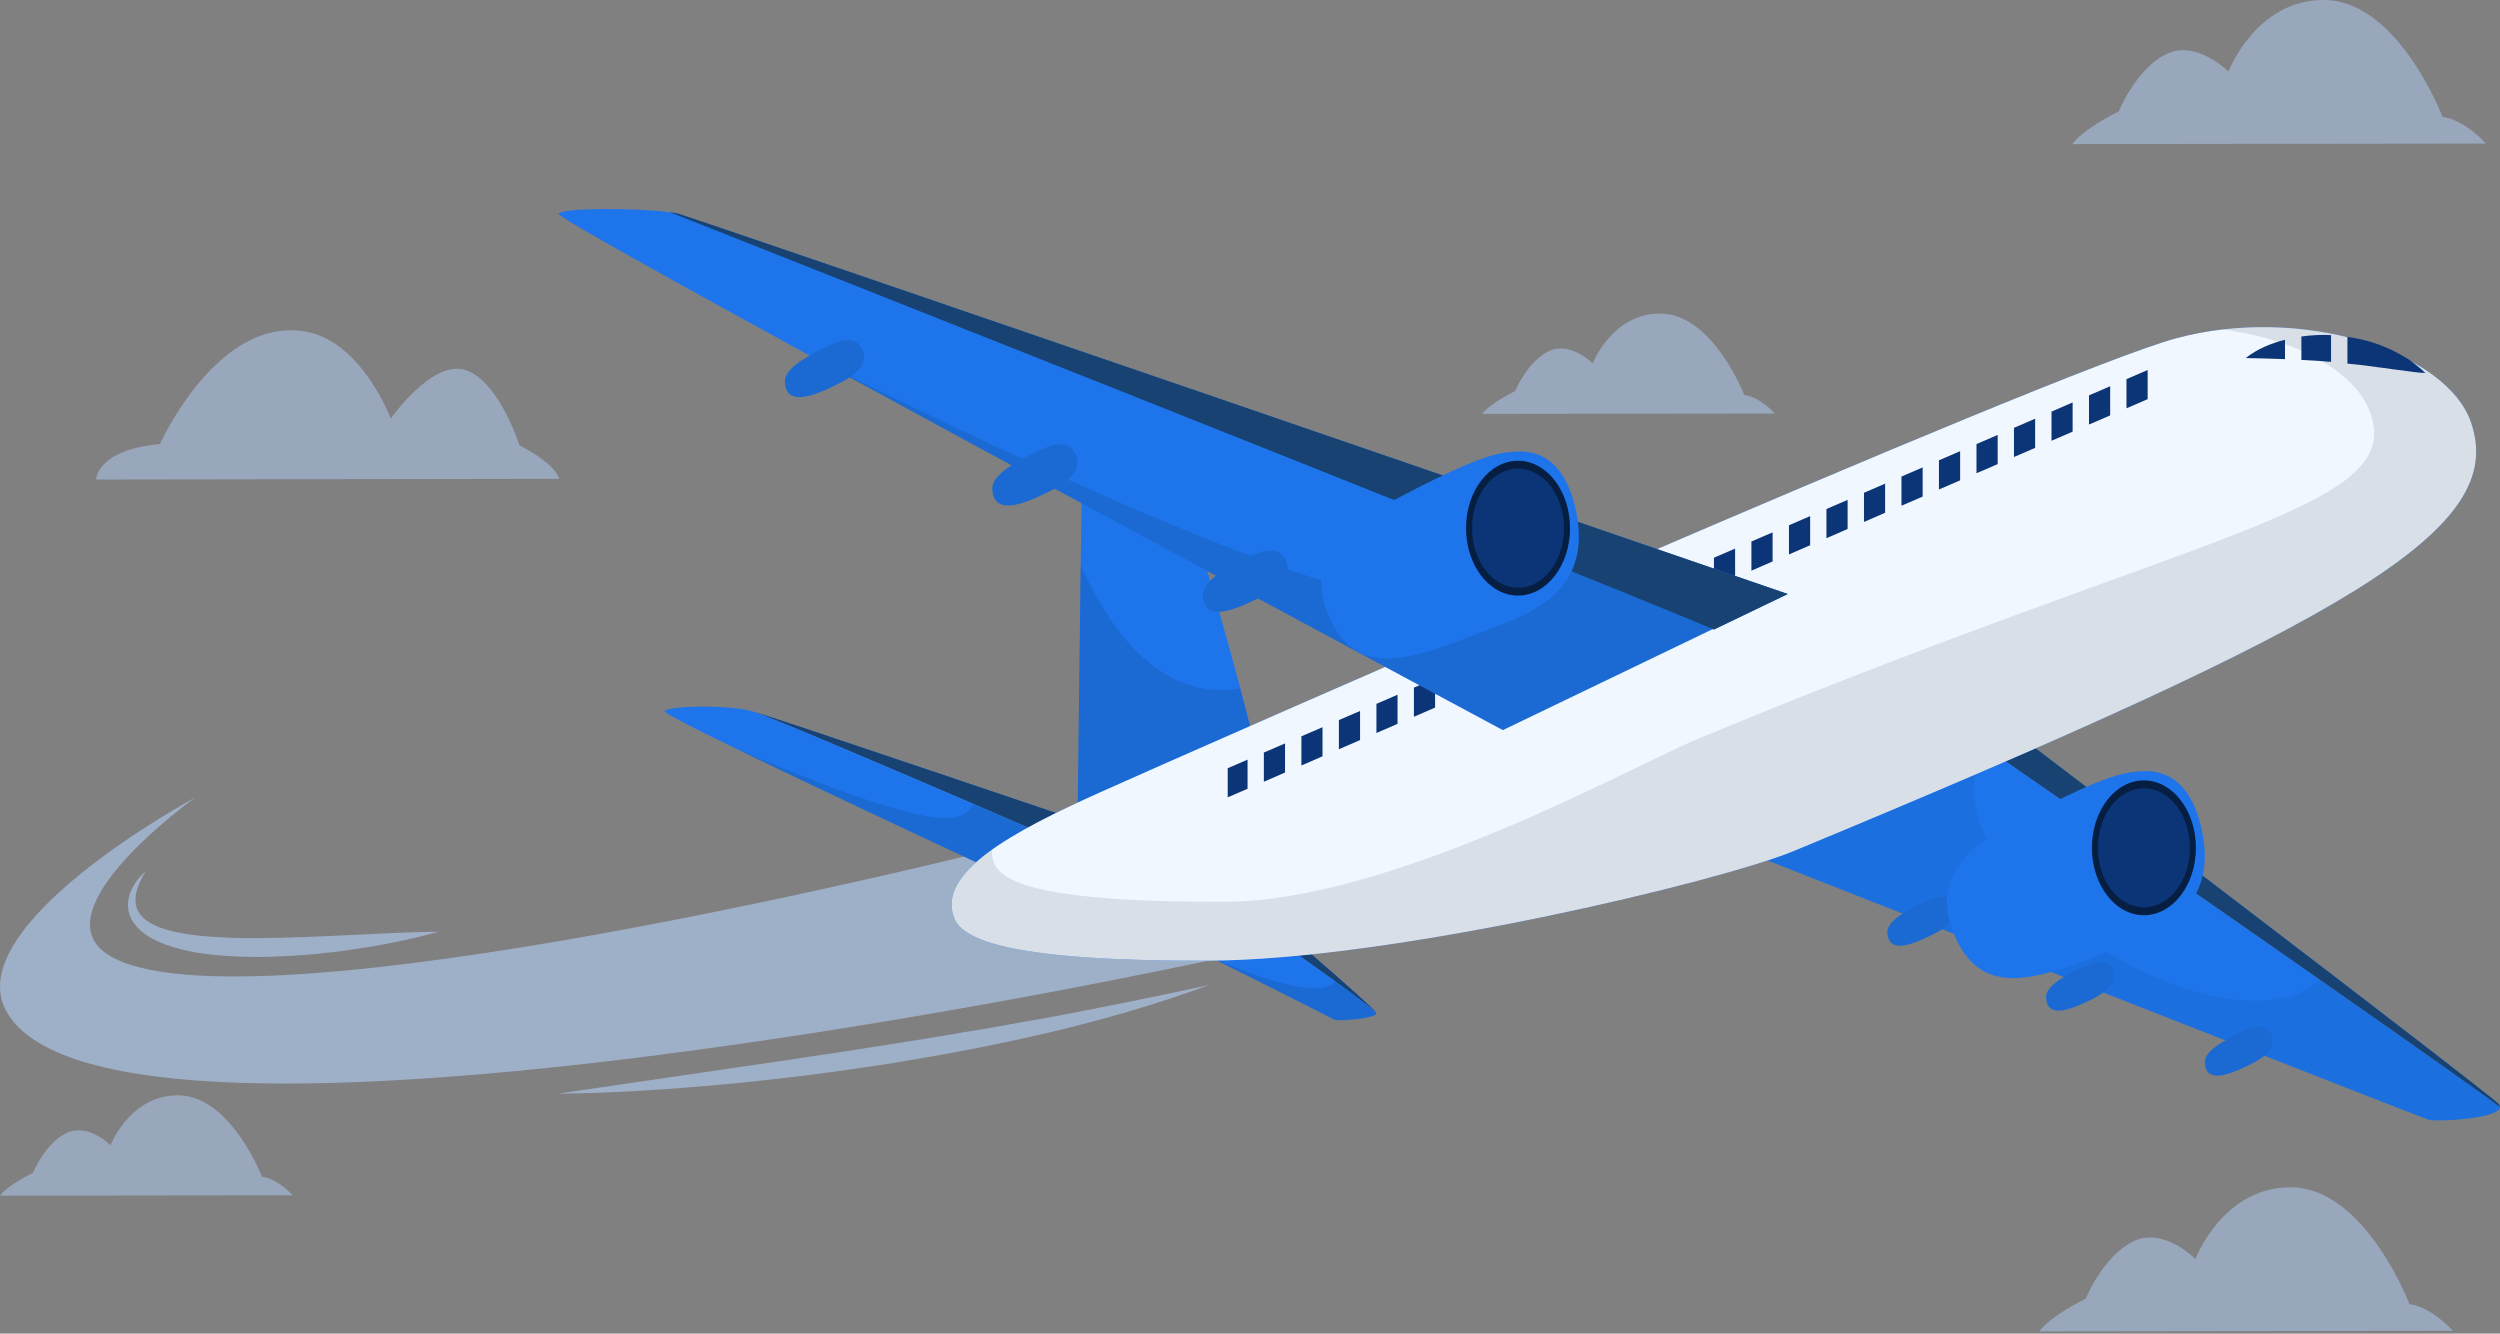 <svg width="598" height="319" viewBox="0 0 598 319" fill="none" xmlns="http://www.w3.org/2000/svg">
    <rect x="0" y="0" width="598" height="319" fill="#808080" stroke="none"/>
    <g clip-path="url(#clip0_26_1952)">
    <g opacity="0.6">
    <path d="M289.132 229.755C289.132 229.755 27.776 286.66 1.699 242.225C-10.452 221.502 46.768 190.721 46.768 190.721C46.768 190.721 8.692 217.846 26.061 228.511C58.449 248.4 237.237 203.252 237.237 203.252L289.132 229.74V229.755Z" fill="#B3CEF8"/>
    <path d="M133.583 261.583L172.66 255.863C179.153 254.862 185.676 254.013 192.153 252.981C198.661 252.04 205.138 251.024 211.631 250.008C218.108 248.976 224.601 247.975 231.063 246.822C237.556 245.836 243.988 244.516 250.465 243.454C263.374 241.027 276.238 238.433 289.132 235.626C276.769 240.238 264.027 243.833 251.193 246.928C244.761 248.415 238.314 249.81 231.822 251.054C225.344 252.329 218.836 253.375 212.329 254.498C205.806 255.439 199.283 256.44 192.73 257.244C189.453 257.654 186.176 258.033 182.9 258.382C179.623 258.761 176.346 259.11 173.055 259.383C159.933 260.597 146.751 261.492 133.553 261.598L133.583 261.583Z" fill="#B3CEF8"/>
    <path d="M34.936 208.274C34.42 209.017 33.98 209.806 33.616 210.625C33.237 211.429 32.918 212.248 32.706 213.083C32.478 213.917 32.403 214.752 32.403 215.54C32.478 216.329 32.6 217.103 32.964 217.77C33.586 219.121 34.799 220.152 36.21 220.911C37.606 221.7 39.229 222.231 40.852 222.671C44.159 223.475 47.648 223.914 51.167 224.097C54.671 224.37 58.236 224.415 61.786 224.385C65.351 224.385 68.916 224.294 72.496 224.142C76.076 224.051 79.656 223.839 83.251 223.687C90.441 223.384 97.632 222.913 104.913 222.883C97.889 224.794 90.775 226.236 83.585 227.222C81.795 227.51 79.989 227.737 78.184 227.904C76.379 228.086 74.574 228.314 72.754 228.435C69.128 228.708 65.472 228.86 61.816 228.921C54.505 228.815 47.071 228.526 39.82 226.038C38.03 225.325 36.225 224.612 34.617 223.384C33.024 222.215 31.507 220.577 30.901 218.514C30.294 216.451 30.703 214.327 31.568 212.628C32.387 210.898 33.616 209.457 34.981 208.259L34.936 208.274Z" fill="#B3CEF8"/>
    </g>
    <path d="M329.15 242.225C327.177 239.95 299.705 220.759 297.642 219.318L302.33 218.514C302.33 218.514 327.451 239.859 329.15 242.225Z" fill="#1E75EB"/>
    <path d="M329.15 242.225C327.177 239.95 299.705 220.759 297.642 219.318L302.33 218.514C302.33 218.514 327.451 239.859 329.15 242.225Z" fill="#174271"/>
    <path d="M329.241 242.407V242.438C329.241 242.438 329.241 242.483 329.21 242.529C328.998 243.014 327.102 243.439 325.008 243.727C324.978 243.727 324.963 243.727 324.932 243.727C322.354 244.046 319.502 244.152 319.031 243.848C318.44 243.439 298.613 233.517 286.478 227.449C286.311 227.373 286.159 227.297 286.007 227.222C285.962 227.191 285.916 227.176 285.901 227.176C285.309 226.873 284.733 226.584 284.187 226.311C282.124 225.28 280.41 224.43 279.181 223.823C277.937 223.201 277.239 222.853 277.239 222.853L297.642 219.348C298.81 220.152 308.094 226.63 316.286 232.531C316.574 232.729 316.847 232.926 317.135 233.138C317.909 233.684 318.652 234.23 319.396 234.746C324.386 238.372 328.437 241.406 329.165 242.24C329.195 242.286 329.21 242.316 329.225 242.347C329.225 242.377 329.256 242.392 329.256 242.407H329.241Z" fill="#1E75EB"/>
    <g opacity="0.1">
    <path d="M329.241 242.407V242.437C329.241 242.437 329.241 242.483 329.21 242.528C328.998 243.014 327.102 243.439 325.008 243.727C324.978 243.727 324.963 243.727 324.932 243.727C322.354 244.046 319.502 244.152 319.032 243.848C318.425 243.439 298.097 233.259 286.007 227.221C287.995 228.177 314.071 240.723 319.38 234.746C324.371 238.372 328.421 241.406 329.15 242.24C329.18 242.286 329.195 242.316 329.21 242.346C329.21 242.377 329.241 242.392 329.241 242.407Z" fill="black"/>
    </g>
    <path d="M598 264.799C598 267.545 582.967 268.425 580.919 267.833C578.674 267.196 415.04 202.782 415.04 202.782L475.248 178.949C475.703 179.268 476.279 179.677 476.977 180.148C477.22 180.315 477.478 180.497 477.751 180.679C488.855 188.37 521.985 211.353 550.944 231.576C551.521 231.97 552.082 232.365 552.643 232.774C553.417 233.305 554.175 233.836 554.918 234.367C574.988 248.385 592.387 260.627 598 264.814V264.799Z" fill="#1E75EB"/>
    <path d="M598 264.799C583.346 253.846 487.763 187.611 475.248 178.949L482.878 175.93C482.878 175.93 594.223 260.627 597.575 263.995C597.863 264.283 598 264.541 598 264.799Z" fill="#1E75EB"/>
    <path d="M598 264.799C583.346 253.846 487.763 187.611 475.248 178.949L482.878 175.93C482.878 175.93 594.223 260.627 597.575 263.995C597.863 264.283 598 264.541 598 264.799Z" fill="#174271"/>
    <g opacity="0.5">
    <path opacity="0.1" d="M598 264.799C598 267.545 582.967 268.425 580.919 267.833C578.674 267.196 415.04 202.782 415.04 202.782L475.248 178.949C475.248 178.949 460.351 195.986 495.696 222.185C519.771 240.041 545.407 243.742 554.934 234.367C575.003 248.385 592.403 260.627 598.015 264.814L598 264.799Z" fill="black"/>
    </g>
    <path d="M461.535 223.915C456.878 226.175 451.826 227.95 451.462 223.277C451.31 221.366 452.797 219.318 460.276 215.707C462.035 214.858 466.313 212.992 467.572 216.875C468.786 220.623 463.279 223.065 461.535 223.915Z" fill="#1E75EB"/>
    <path opacity="0.1" d="M461.535 223.915C456.878 226.175 451.826 227.95 451.462 223.277C451.31 221.366 452.797 219.318 460.276 215.707C462.035 214.858 466.313 212.992 467.572 216.875C468.786 220.623 463.279 223.065 461.535 223.915Z" fill="black"/>
    <path d="M499.504 239.449C494.847 241.709 489.796 243.484 489.432 238.812C489.28 236.9 490.766 234.852 498.245 231.242C500.005 230.392 504.283 228.526 505.542 232.41C506.755 236.157 501.249 238.599 499.504 239.449Z" fill="#1E75EB"/>
    <path opacity="0.1" d="M499.504 239.449C494.847 241.709 489.796 243.484 489.432 238.812C489.28 236.9 490.766 234.852 498.245 231.242C500.005 230.392 504.283 228.526 505.542 232.41C506.755 236.157 501.249 238.599 499.504 239.449Z" fill="black"/>
    <path d="M537.474 254.999C532.817 257.259 527.765 259.034 527.401 254.362C527.249 252.45 528.736 250.402 536.215 246.792C537.974 245.942 542.252 244.076 543.511 247.96C544.725 251.707 539.218 254.149 537.474 254.999Z" fill="#1E75EB"/>
    <path opacity="0.1" d="M537.474 254.999C532.817 257.259 527.765 259.034 527.401 254.362C527.249 252.45 528.736 250.402 536.215 246.792C537.974 245.942 542.252 244.076 543.511 247.96C544.725 251.707 539.218 254.149 537.474 254.999Z" fill="black"/>
    <path d="M525.065 214.175C520.484 222.306 510.108 225.25 503.539 227.874C486.079 234.852 473.428 238.766 467.178 222.913C466.374 220.865 465.919 218.954 465.782 217.179C464.751 205.224 477.144 199.247 483.424 195.94C491.009 191.935 496.379 189.341 500.384 187.657C506.907 184.896 509.819 184.562 512.808 184.456C516.327 184.335 524.306 185.23 526.915 199.854C527.993 205.938 527.097 210.565 525.05 214.19L525.065 214.175Z" fill="#1E75EB"/>
    <path d="M525.262 202.797C525.262 211.702 519.695 218.923 512.823 218.923C505.951 218.923 500.384 211.702 500.384 202.797C500.384 193.892 505.951 186.671 512.823 186.671C519.695 186.671 525.262 193.892 525.262 202.797Z" fill="#061E42"/>
    <path d="M523.821 202.797C523.821 210.671 518.906 217.042 512.823 217.042C506.74 217.042 501.825 210.655 501.825 202.797C501.825 194.939 506.74 188.552 512.823 188.552C518.906 188.552 523.821 194.939 523.821 202.797Z" fill="#0B3576"/>
    <path d="M264.558 198.534L261.675 199.581L255.198 201.932C249.373 199.414 241.378 195.955 232.747 192.238C210.994 182.893 185.266 171.925 180.306 170.241C180.488 170.287 180.7 170.363 180.928 170.438C181.094 170.484 181.292 170.56 181.489 170.62C181.716 170.696 181.974 170.772 182.247 170.863C182.384 170.909 182.536 170.954 182.687 171C183.203 171.167 183.779 171.349 184.401 171.546C184.948 171.728 185.524 171.925 186.161 172.122C187.617 172.593 189.271 173.154 191.091 173.746C191.637 173.943 192.199 174.125 192.79 174.307C193.306 174.474 193.822 174.656 194.368 174.838C194.656 174.944 194.944 175.035 195.233 175.126C196.097 175.414 196.992 175.718 197.918 176.021C198.509 176.234 199.101 176.416 199.692 176.628C206.655 178.964 214.741 181.68 222.78 184.395L224.965 185.123C227.862 186.11 230.76 187.08 233.566 188.036C238.891 189.841 243.972 191.541 248.402 193.042C249.115 193.285 249.813 193.528 250.495 193.755C252.892 194.56 255.077 195.288 256.958 195.94H256.988C257.564 196.152 258.11 196.334 258.641 196.517C258.914 196.608 259.172 196.699 259.415 196.774C259.536 196.82 259.673 196.865 259.794 196.896C262.813 197.927 264.558 198.504 264.558 198.504V198.534Z" fill="#1E75EB"/>
    <path d="M264.558 198.534L261.675 199.581L255.198 201.932C249.373 199.414 241.378 195.955 232.747 192.238C210.994 182.893 185.266 171.925 180.306 170.241C180.488 170.287 180.7 170.363 180.928 170.438C181.094 170.484 181.292 170.56 181.489 170.62C181.716 170.696 181.974 170.772 182.247 170.863C182.384 170.909 182.536 170.954 182.687 171C183.203 171.167 183.779 171.349 184.401 171.546C184.948 171.728 185.524 171.925 186.161 172.122C187.617 172.593 189.271 173.154 191.091 173.746C191.637 173.943 192.199 174.125 192.79 174.307C193.306 174.474 193.822 174.656 194.368 174.838C194.656 174.944 194.944 175.035 195.233 175.126C196.097 175.414 196.992 175.718 197.918 176.021C198.509 176.234 199.101 176.416 199.692 176.628C206.655 178.964 214.741 181.68 222.78 184.395L224.965 185.123C227.862 186.11 230.76 187.08 233.566 188.036C238.891 189.841 243.972 191.541 248.402 193.042C249.115 193.285 249.813 193.528 250.495 193.755C252.892 194.56 255.077 195.288 256.958 195.94H256.988C257.564 196.152 258.11 196.334 258.641 196.517C258.914 196.608 259.172 196.699 259.415 196.774C259.536 196.82 259.673 196.865 259.794 196.896C262.813 197.927 264.558 198.504 264.558 198.504V198.534Z" fill="#174271"/>
    <path d="M255.198 201.948L237.814 208.274C237.814 208.274 198.98 190.251 175.816 178.964C175.649 178.888 175.558 178.843 175.558 178.843C175.451 178.797 175.345 178.737 175.254 178.691C172.827 177.508 170.597 176.416 168.595 175.43C162.603 172.426 158.81 170.393 158.962 170.105C159.599 168.83 174.026 168.497 179.79 170.105C179.835 170.105 179.881 170.135 179.942 170.15C180.048 170.181 180.169 170.211 180.306 170.272C185.099 171.895 209.295 182.196 230.547 191.313C230.714 191.389 230.866 191.45 231.033 191.526C231.609 191.783 232.186 192.026 232.747 192.269C241.378 195.986 249.388 199.429 255.198 201.963V201.948Z" fill="#1E75EB"/>
    <g opacity="0.1">
    <path d="M255.198 201.948L237.814 208.274C237.814 208.274 198.98 190.251 175.816 178.964C179.654 180.588 218.943 197.897 228.636 195.5C230.927 194.939 232.231 193.619 232.747 192.254C241.379 195.97 249.388 199.414 255.198 201.948Z" fill="black"/>
    </g>
    <path d="M299.918 177.159L257.731 197.442C257.731 197.442 258.171 161.275 258.49 135.258C258.49 134.363 258.52 133.483 258.535 132.603C258.535 131.89 258.535 131.177 258.566 130.494C258.687 121.589 258.778 114.414 258.823 111.152C258.975 100.684 260.098 98.561 262.874 100.26C265.65 101.959 277.967 112.684 281.669 117.463C284.703 121.392 291.438 145.134 295.822 161.457C295.868 161.594 295.898 161.73 295.928 161.867C296.186 162.823 296.444 163.733 296.672 164.628C298.613 171.971 299.933 177.159 299.933 177.159H299.918Z" fill="#1E75EB"/>
    <g opacity="0.1">
    <path d="M299.918 177.159L257.731 197.442C257.731 197.442 258.171 161.275 258.49 135.258C264.709 149.109 276.966 168.041 296.656 164.628C298.598 171.971 299.918 177.159 299.918 177.159Z" fill="black"/>
    </g>
    <path d="M228.257 219.576C223.918 208.714 242.349 198.853 263.283 189.462C284.217 180.057 490.554 89.064 520.453 80.948C550.353 72.832 585.182 83.951 591.068 101.033C599.912 126.672 562.685 148.138 429.026 203.571C411.505 210.838 333.17 229.649 289.117 229.785C242.016 229.937 230.381 224.931 228.242 219.591L228.257 219.576Z" fill="#1E75EB"/>
    <path d="M228.257 219.576C223.918 208.714 242.349 198.853 263.283 189.462C284.217 180.057 490.554 89.064 520.453 80.948C550.353 72.832 585.182 83.951 591.068 101.033C599.912 126.672 562.685 148.138 429.026 203.571C411.505 210.838 333.17 229.649 289.117 229.785C242.016 229.937 230.381 224.931 228.242 219.591L228.257 219.576Z" fill="#F1F7FF"/>
    <path opacity="0.1" d="M429.041 203.541C411.52 210.807 333.185 229.603 289.132 229.755C242.031 229.907 230.396 224.916 228.257 219.561C225.981 213.887 229.956 208.471 237.237 203.252C237.192 204.314 237.359 205.376 237.798 206.453C239.74 211.308 250.313 215.844 293.031 215.707C333.003 215.586 390.495 183.212 406.393 176.613C527.674 126.323 575.033 122.136 567.024 98.879C563.535 88.761 548.836 80.933 531.482 78.794C558.377 75.578 585.91 85.969 591.083 100.988C599.927 126.626 562.716 148.108 429.057 203.525L429.041 203.541Z" fill="black"/>
    <path d="M293.668 183.758L298.416 181.71V188.673L293.668 190.721V183.758Z" fill="#0B3576"/>
    <path d="M302.315 180.011L307.381 177.827V184.79L302.315 186.99V180.011Z" fill="#0B3576"/>
    <path d="M311.295 176.127L316.346 173.943V180.906L311.295 183.106V176.127Z" fill="#0B3576"/>
    <path d="M320.26 172.244L325.327 170.059V177.023L320.26 179.222V172.244Z" fill="#0B3576"/>
    <path d="M329.241 168.36L334.292 166.176V173.139L329.241 175.339V168.36Z" fill="#0B3576"/>
    <path d="M338.206 164.477L343.272 162.292V169.255L338.206 171.455V164.477Z" fill="#0B3576"/>
    <path d="M347.171 160.593L352.238 158.408V165.371L347.171 167.571V160.593Z" fill="#0B3576"/>
    <path d="M356.151 156.709L361.203 154.525V161.488L356.151 163.688V156.709Z" fill="#0B3576"/>
    <path d="M365.117 152.826L370.183 150.641V157.604L365.117 159.804V152.826Z" fill="#0B3576"/>
    <path d="M374.097 148.942L379.149 146.757V153.721L374.097 155.92V148.942Z" fill="#0B3576"/>
    <path d="M383.062 145.058L388.129 142.874V149.837L383.062 152.037V145.058Z" fill="#0B3576"/>
    <path d="M392.028 141.175L397.094 138.99V145.953L392.028 148.153V141.175Z" fill="#0B3576"/>
    <path d="M401.008 137.291L406.059 135.106V142.07L401.008 144.269V137.291Z" fill="#0B3576"/>
    <path d="M409.973 133.407L415.04 131.223V138.186L409.973 140.386V133.407Z" fill="#0B3576"/>
    <path d="M418.938 129.524L424.005 127.339V134.302L418.938 136.502V129.524Z" fill="#0B3576"/>
    <path d="M427.919 125.64L432.985 123.456V130.419L427.919 132.619V125.64Z" fill="#0B3576"/>
    <path d="M436.884 121.756L441.951 119.572V126.535L436.884 128.735V121.756Z" fill="#0B3576"/>
    <path d="M445.865 117.873L450.916 115.688V122.651L445.865 124.851V117.873Z" fill="#0B3576"/>
    <path d="M454.83 113.989L459.896 111.805V118.783L454.83 120.968V113.989Z" fill="#0B3576"/>
    <path d="M463.795 110.105L468.862 107.921V114.899L463.795 117.084V110.105Z" fill="#0B3576"/>
    <path d="M472.775 106.222L477.842 104.037V111.016L472.775 113.2V106.222Z" fill="#0B3576"/>
    <path d="M486.807 100.154V107.132L481.74 109.317V102.338L486.807 100.154Z" fill="#0B3576"/>
    <path d="M495.772 96.27V103.248L490.721 105.433V98.455L495.772 96.27Z" fill="#0B3576"/>
    <path d="M504.753 92.386V99.365L499.686 101.549V94.571L504.753 92.386Z" fill="#0B3576"/>
    <path d="M513.718 88.503V95.481L508.651 97.666V90.687L513.718 88.503Z" fill="#0B3576"/>
    <path d="M537.17 85.651C539.931 83.451 543.223 82.131 546.575 81.267V85.909C543.556 85.787 540.462 85.712 537.17 85.651Z" fill="#0B3576"/>
    <path d="M557.588 80.159V86.561C555.237 86.349 552.87 86.197 550.489 86.091V80.493C552.84 80.159 555.222 80.038 557.588 80.159Z" fill="#0B3576"/>
    <path d="M580.161 89.216C578.173 89.17 576.353 88.821 574.517 88.594C572.667 88.412 570.922 88.063 569.147 87.896C566.569 87.501 564.02 87.213 561.502 86.971V80.569C564.597 81.024 567.63 81.782 570.467 83.011C572.272 83.694 573.956 84.665 575.61 85.635C576.429 86.091 577.202 86.713 577.961 87.32C578.719 87.926 579.463 88.518 580.145 89.201L580.161 89.216Z" fill="#0B3576"/>
    <path d="M418.938 146.029L359.474 174.641C359.474 174.641 264.967 123.971 197.144 86.94C197.068 86.894 197.023 86.879 196.992 86.864H196.962C160.767 67.067 133.128 51.714 133.583 51.123C134.721 49.59 152.94 49.772 160.145 50.758C161.01 50.865 161.708 50.986 162.208 51.123C165.258 51.957 272.203 91.567 347.08 119.344C387.75 134.424 418.954 146.014 418.954 146.014L418.938 146.029Z" fill="#1E75EB"/>
    <g opacity="0.1">
    <path d="M418.938 146.029L359.474 174.641C359.474 174.641 264.967 123.971 197.144 86.94C202.453 89.625 324.038 150.899 339.92 141.69C345.912 138.216 347.475 129.266 347.065 119.344C387.735 134.424 418.938 146.014 418.938 146.014V146.029Z" fill="black"/>
    </g>
    <path d="M427.63 142.085L409.973 150.58C364.798 131.663 176.892 57.358 161.146 51.123C160.964 51.047 160.798 50.986 160.661 50.925C160.509 50.88 160.373 50.819 160.282 50.804C160.221 50.774 160.176 50.758 160.145 50.758C161.01 50.865 161.708 50.986 162.208 51.123C166.911 52.397 427.63 142.085 427.63 142.085Z" fill="#1E75EB"/>
    <path d="M427.63 142.085L409.973 150.58C364.798 131.663 176.892 57.358 161.146 51.123C160.964 51.047 160.798 50.986 160.661 50.925C160.509 50.88 160.373 50.819 160.282 50.804C160.221 50.774 160.176 50.758 160.145 50.758C161.01 50.865 161.708 50.986 162.208 51.123C166.911 52.397 427.63 142.085 427.63 142.085Z" fill="#174271"/>
    <path d="M300.282 143.465C294.472 146.287 288.146 148.502 287.691 142.661C287.509 140.264 289.36 137.701 298.704 133.21C300.904 132.148 306.259 129.812 307.836 134.666C309.353 139.339 302.466 142.403 300.282 143.465Z" fill="#1E75EB"/>
    <path opacity="0.1" d="M300.282 143.465C294.472 146.287 288.146 148.502 287.691 142.661C287.509 140.264 289.36 137.701 298.704 133.21C300.904 132.148 306.259 129.812 307.836 134.666C309.353 139.339 302.466 142.403 300.282 143.465Z" fill="black"/>
    <path d="M249.964 118.055C244.154 120.876 237.829 123.091 237.374 117.251C237.192 114.854 239.042 112.29 248.402 107.799C250.601 106.738 255.956 104.401 257.534 109.256C259.051 113.928 252.164 116.993 249.98 118.055H249.964Z" fill="#1E75EB"/>
    <path opacity="0.1" d="M249.964 118.055C244.154 120.876 237.829 123.091 237.374 117.251C237.192 114.854 239.042 112.29 248.402 107.799C250.601 106.738 255.956 104.401 257.534 109.256C259.051 113.928 252.164 116.993 249.98 118.055H249.964Z" fill="black"/>
    <path d="M199.48 92.326C194.065 94.95 188.179 97.028 187.754 91.582C187.587 89.352 189.301 86.97 198.024 82.768C200.072 81.782 205.063 79.597 206.519 84.118C207.93 88.472 201.528 91.324 199.48 92.31V92.326Z" fill="#1E75EB"/>
    <path opacity="0.1" d="M199.48 92.326C194.065 94.95 188.179 97.028 187.754 91.582C187.587 89.352 189.301 86.97 198.024 82.768C200.072 81.782 205.063 79.597 206.519 84.118C207.93 88.472 201.528 91.324 199.48 92.31V92.326Z" fill="black"/>
    <path d="M375.356 137.716C370.775 145.847 360.399 148.79 353.831 151.415C336.37 158.393 323.719 162.307 317.469 146.454C316.665 144.406 316.21 142.494 316.074 140.719C315.042 128.765 327.436 122.788 333.716 119.481C341.301 115.476 346.671 112.882 350.675 111.198C357.198 108.437 360.111 108.103 363.099 107.997C366.619 107.875 374.598 108.77 377.207 123.395C378.284 129.478 377.389 134.105 375.341 137.731L375.356 137.716Z" fill="#1E75EB"/>
    <path d="M363.114 142.464C369.984 142.464 375.553 135.244 375.553 126.338C375.553 117.431 369.984 110.211 363.114 110.211C356.244 110.211 350.675 117.431 350.675 126.338C350.675 135.244 356.244 142.464 363.114 142.464Z" fill="#061E42"/>
    <path d="M374.112 126.338C374.112 134.211 369.197 140.583 363.114 140.583C357.031 140.583 352.116 134.196 352.116 126.338C352.116 118.479 357.031 112.093 363.114 112.093C369.197 112.093 374.112 118.479 374.112 126.338Z" fill="#0B3576"/>
    <path d="M186.161 172.138C185.539 171.925 184.963 171.743 184.402 171.561C184.948 171.743 185.524 171.94 186.161 172.138Z" fill="#1E75EB"/>
    </g>
    <path d="M487.794 318.471L586.716 318.341C586.716 318.341 581.793 312.681 576.362 311.971C576.362 311.971 565.771 284.181 548.111 284.001C531.694 283.841 525.145 301.131 525.145 301.131C525.145 301.131 517.523 293.391 510.263 296.941C503.003 300.491 498.904 310.651 498.904 310.651C498.904 310.651 490.741 314.561 487.782 318.461L487.794 318.471Z" fill="#B3CEF8" fill-opacity="0.5"/>
    <path d="M495.697 34.471L594.62 34.341C594.62 34.341 589.697 28.681 584.266 27.971C584.266 27.971 573.675 0.181 556.015 0.001C539.598 -0.159 533.049 17.131 533.049 17.131C533.049 17.131 525.427 9.391 518.167 12.941C510.907 16.491 506.808 26.651 506.808 26.651C506.808 26.651 498.644 30.561 495.686 34.461L495.697 34.471Z" fill="#B3CEF8" fill-opacity="0.5"/>
    <path d="M354.553 99L424.551 98.909C424.551 98.909 421.068 94.969 417.225 94.475C417.225 94.475 409.73 75.126 397.234 75.001C385.617 74.889 380.983 86.927 380.983 86.927C380.983 86.927 375.59 81.538 370.453 84.01C365.316 86.482 362.415 93.555 362.415 93.555C362.415 93.555 356.639 96.278 354.545 98.993L354.553 99Z" fill="#B3CEF8" fill-opacity="0.5"/>
    <path d="M0.008 286L70.006 285.909C70.006 285.909 66.522 281.969 62.679 281.474C62.679 281.474 55.185 262.126 42.689 262.001C31.072 261.889 26.438 273.927 26.438 273.927C26.438 273.927 21.045 268.538 15.908 271.01C10.77 273.482 7.87 280.555 7.87 280.555C7.87 280.555 2.093 283.278 0 285.993L0.008 286Z" fill="#B3CEF8" fill-opacity="0.5"/>
    <path d="M133.79 114.538L23 114.708C23 114.708 22.99 107.628 38.25 106.218C38.25 106.218 52.14 75.257 73.42 79.377C86.67 81.948 93.47 100.128 93.47 100.128C93.47 100.128 103.46 85.797 111.47 88.558C119.48 91.317 124.26 106.548 124.26 106.548C124.26 106.548 132.53 110.538 133.78 114.538H133.79Z" fill="#B3CEF8" fill-opacity="0.5"/>
    <defs>
    <clipPath id="clip0_26_1952">
    <rect width="598" height="218" fill="white" transform="translate(0 50)"/>
    </clipPath>
    </defs>
    </svg>
    